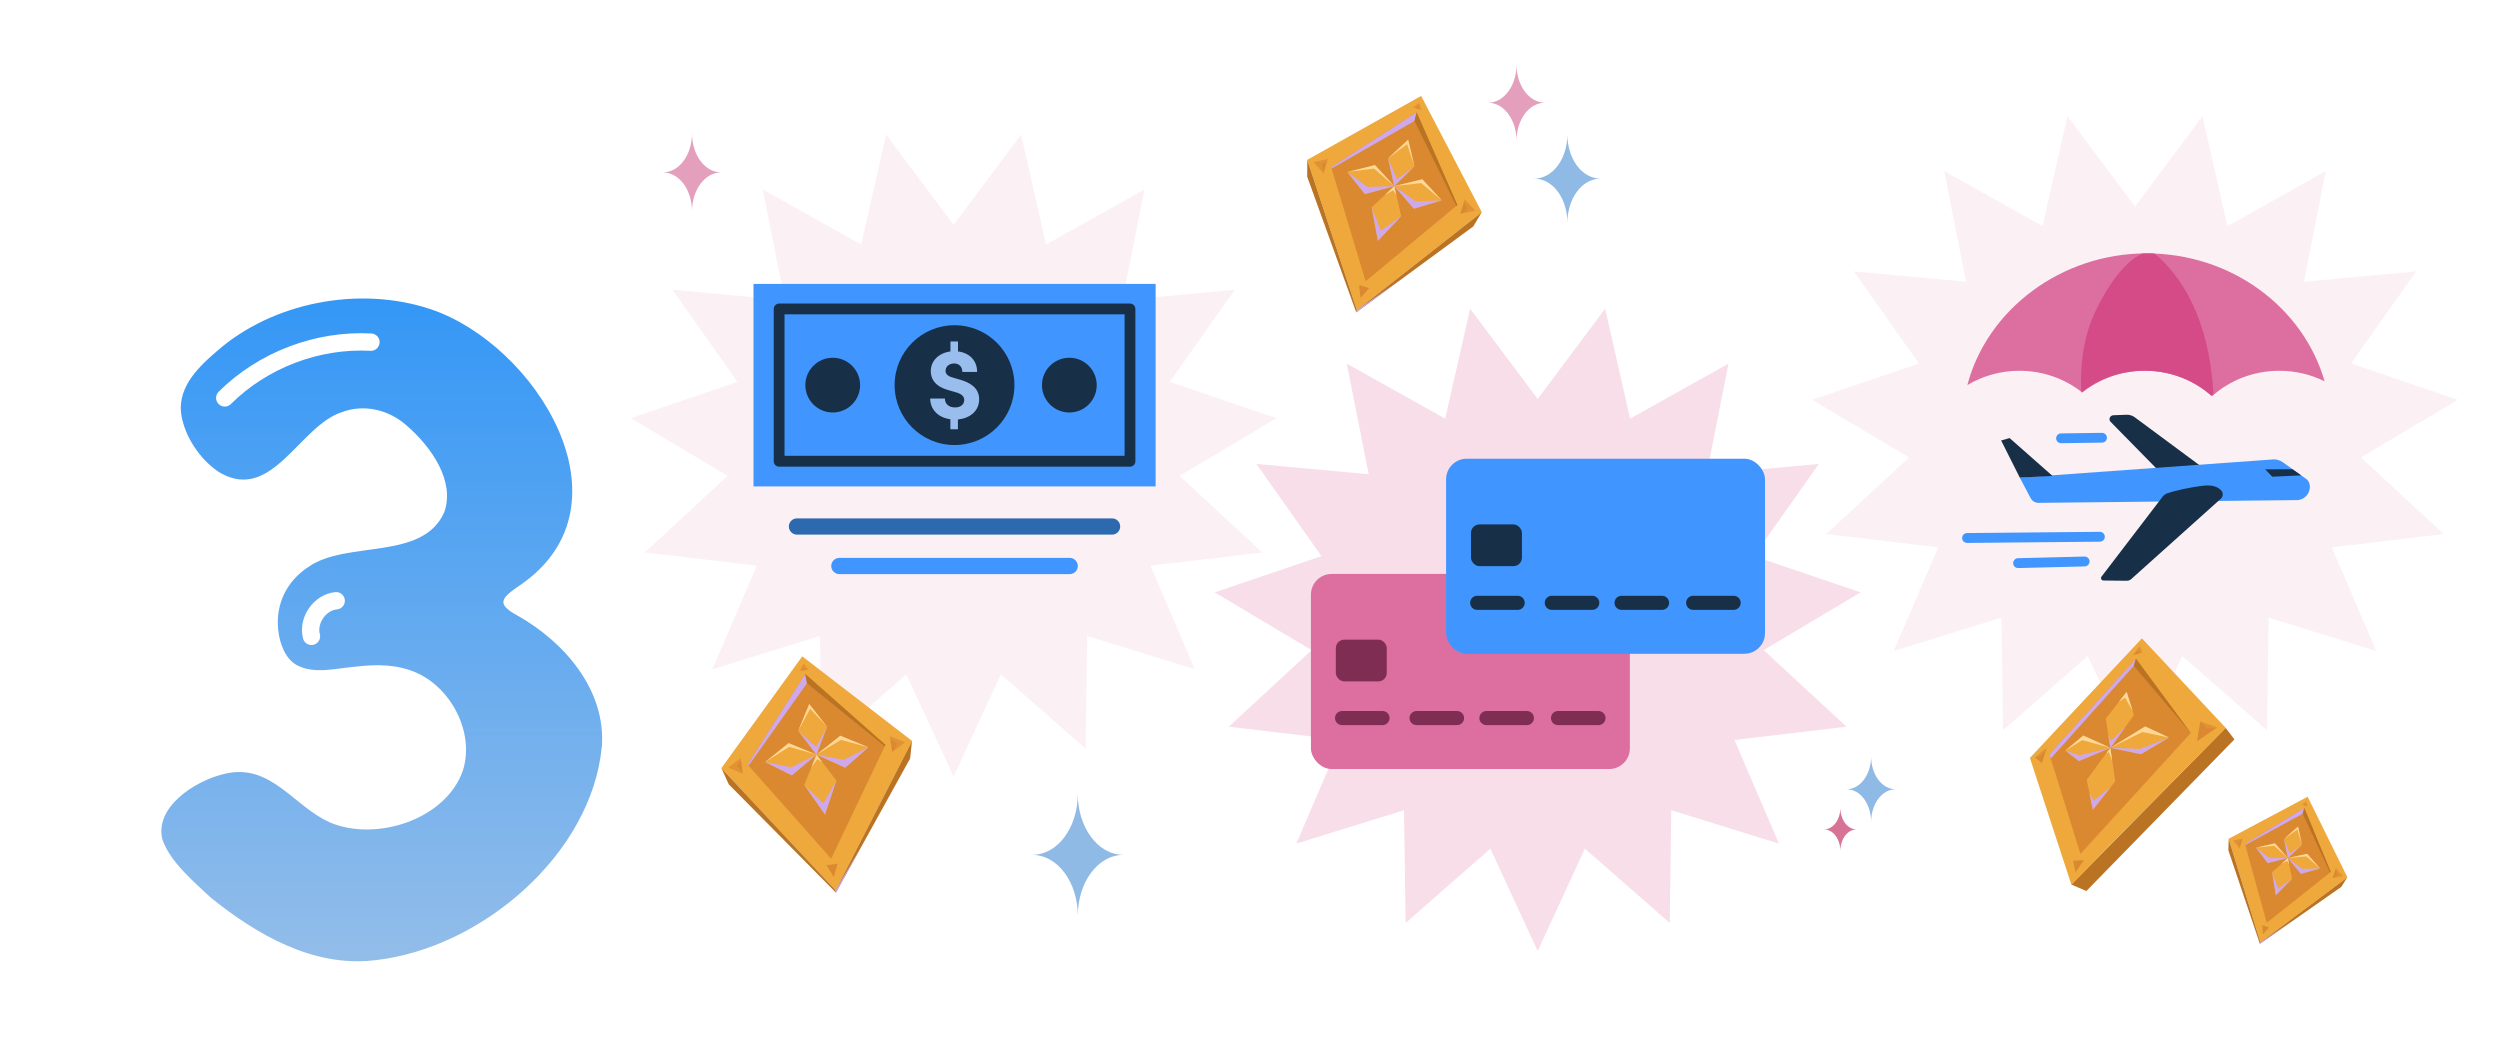 <?xml version="1.0" encoding="UTF-8"?>
<svg xmlns="http://www.w3.org/2000/svg" xmlns:xlink="http://www.w3.org/1999/xlink" viewBox="0 0 301.33 128">
  <defs>
    <style>
      .cls-1 {
        filter: url(#outer-glow-13);
      }

      .cls-1, .cls-2 {
        fill: #f4d8e5;
      }

      .cls-1, .cls-2, .cls-3 {
        opacity: .6;
      }

      .cls-1, .cls-2, .cls-3, .cls-4, .cls-5, .cls-6, .cls-7, .cls-8, .cls-9, .cls-10, .cls-11, .cls-12, .cls-13, .cls-14, .cls-15, .cls-16, .cls-17, .cls-18, .cls-19, .cls-20, .cls-21 {
        stroke-width: 0px;
      }

      .cls-2 {
        filter: url(#outer-glow-15);
      }

      .cls-3 {
        fill: #e9a3c3;
        filter: url(#outer-glow-14);
      }

      .cls-4 {
        fill: #cea8eb;
        mix-blend-mode: multiply;
      }

      .cls-5 {
        mix-blend-mode: screen;
      }

      .cls-5, .cls-19 {
        fill: #eea83b;
      }

      .cls-6 {
        fill: url(#linear-gradient);
      }

      .cls-22 {
        fill: none;
        stroke: #fff;
        stroke-linecap: round;
        stroke-miterlimit: 10;
        stroke-width: 2.09px;
      }

      .cls-23 {
        opacity: .3;
      }

      .cls-24 {
        isolation: isolate;
      }

      .cls-7 {
        fill: #99beee;
      }

      .cls-8 {
        fill: #2d69ae;
      }

      .cls-9 {
        fill: #4195ff;
      }

      .cls-10 {
        fill: #222120;
      }

      .cls-11 {
        fill: #173047;
      }

      .cls-12 {
        fill: #d44b88;
      }

      .cls-13 {
        fill: #dc6f9f;
      }

      .cls-14 {
        fill: #d77397;
      }

      .cls-15 {
        fill: #da8931;
      }

      .cls-16 {
        fill: #b97323;
      }

      .cls-17 {
        fill: #90bae6;
      }

      .cls-18 {
        fill: #802d53;
      }

      .cls-20 {
        fill: #e49fbc;
      }

      .cls-21 {
        fill: #ffd796;
      }
    </style>
    <linearGradient id="linear-gradient" x1="46.01" y1="115.86" x2="46.01" y2="35.98" gradientUnits="userSpaceOnUse">
      <stop offset="0" stop-color="#93bde9"/>
      <stop offset="1" stop-color="#3497f6"/>
    </linearGradient>
    <filter id="outer-glow-13" filterUnits="userSpaceOnUse">
      <feOffset dx="0" dy="0"/>
      <feGaussianBlur result="blur" stdDeviation=".64"/>
      <feFlood flood-color="#fff" flood-opacity=".75"/>
      <feComposite in2="blur" operator="in"/>
      <feComposite in="SourceGraphic"/>
    </filter>
    <filter id="outer-glow-14" filterUnits="userSpaceOnUse">
      <feOffset dx="0" dy="0"/>
      <feGaussianBlur result="blur-2" stdDeviation=".64"/>
      <feFlood flood-color="#fff" flood-opacity=".75"/>
      <feComposite in2="blur-2" operator="in"/>
      <feComposite in="SourceGraphic"/>
    </filter>
    <filter id="outer-glow-15" filterUnits="userSpaceOnUse">
      <feOffset dx="0" dy="0"/>
      <feGaussianBlur result="blur-3" stdDeviation=".64"/>
      <feFlood flood-color="#fff" flood-opacity=".75"/>
      <feComposite in2="blur-3" operator="in"/>
      <feComposite in="SourceGraphic"/>
    </filter>
  </defs>
  <g class="cls-24">
    <g id="Layer_4" data-name="Layer 4">
      <g>
        <path class="cls-6" d="m72.53,90.05c-1.23,12.84-14.42,24.29-27.42,25.7-7.42.84-14.17-3.11-19.71-7.56-2.11-1.98-4.86-4.28-5.81-6.96-1.04-3.89,3.89-7.15,7.49-7.96,5.58-1.34,8.27,3.91,12.71,5.87,5.51,2.33,13.99-.33,16.02-6.32,1.42-4.59-1.5-10.07-5.86-11.84-2.08-.86-4.43-.94-6.96-.64-2.64.23-5.09.95-7.24-.18-1.29-.73-2.04-2.45-2.22-4.27-.33-3.22,1.14-5.92,3.63-7.55,4.61-3.25,13.85-.7,16.4-6.64,1.28-3.7-1.52-7.78-4.51-10.38-2.1-1.9-5.1-2.66-7.8-1.66-5.15,1.64-8.39,10.84-14.64,7.37-2.09-1.24-4.09-3.9-4.66-6.55-.83-3.48,1.74-6.06,4.15-8.12,6.71-5.92,17.17-7.96,25.75-5.11,12.72,4.22,24.82,23.54,10.97,33.19-2.49,1.68-3.05,2.34-.42,3.77,5.73,3.24,10.62,9.02,10.15,15.74v.1Z"/>
        <path class="cls-22" d="m27.09,47.96c4.59-4.57,11.16-7.07,17.62-6.72"/>
        <path class="cls-22" d="m40.52,72.41c-1.97.18-3.49,2.37-2.98,4.29"/>
      </g>
      <path class="cls-17" d="m129.91,95.71c0,3.87-2.3,7.33-5.54,7.33,3.24,0,5.54,3.46,5.54,7.33,0-3.87,2.3-7.33,5.54-7.33-3.24,0-5.54-3.46-5.54-7.33Z"/>
      <path class="cls-20" d="m182.79,7.81c0,2.41-1.43,4.57-3.46,4.57,2.02,0,3.46,2.16,3.46,4.57,0-2.41,1.43-4.57,3.46-4.57-2.02,0-3.46-2.16-3.46-4.57Z"/>
      <path class="cls-17" d="m188.92,16.21c0,2.81-1.67,5.32-4.02,5.32,2.36,0,4.02,2.51,4.02,5.32,0-2.81,1.67-5.32,4.02-5.32-2.36,0-4.02-2.51-4.02-5.32Z"/>
      <path class="cls-20" d="m83.41,16.1c0,2.47-1.47,4.68-3.54,4.68,2.07,0,3.54,2.21,3.54,4.68,0-2.47,1.47-4.68,3.54-4.68-2.07,0-3.54-2.21-3.54-4.68Z"/>
      <path class="cls-17" d="m225.53,91.18c0,2.08-1.24,3.95-2.98,3.95,1.75,0,2.98,1.86,2.98,3.95,0-2.08,1.24-3.95,2.98-3.95-1.75,0-2.98-1.86-2.98-3.95Z"/>
      <path class="cls-14" d="m221.82,97.36c0,1.38-.82,2.61-1.98,2.61,1.16,0,1.98,1.23,1.98,2.61,0-1.38.82-2.61,1.98-2.61-1.16,0-1.98-1.23-1.98-2.61Z"/>
      <polygon class="cls-1" points="114.94 27.09 123.08 16.21 126.08 29.46 137.95 22.83 135.3 36.16 148.84 34.92 141 46.03 153.87 50.4 142.19 57.36 152.16 66.59 138.67 68.19 144.03 80.68 131.04 76.66 130.86 90.25 120.64 81.29 114.94 93.63 109.24 81.29 99.02 90.25 98.83 76.66 85.85 80.68 91.21 68.19 77.71 66.59 87.69 57.36 76.01 50.4 88.88 46.03 81.04 34.92 94.58 36.16 91.93 22.83 103.8 29.46 106.8 16.21 114.94 27.09"/>
      <g>
        <g>
          <g>
            <rect class="cls-9" x="90.82" y="34.22" width="48.47" height="24.41"/>
            <path class="cls-11" d="m136.2,56.25h-42.29c-.36,0-.65-.29-.65-.65v-18.36c0-.36.29-.65.65-.65h42.29c.36,0,.65.29.65.65v18.36c0,.36-.29.65-.65.65Zm-41.64-1.31h40.99v-17.05h-40.99v17.05Z"/>
            <path class="cls-11" d="m122.27,46.42c0,3.99-3.23,7.22-7.22,7.22s-7.22-3.23-7.22-7.22,3.23-7.22,7.22-7.22,7.22,3.23,7.22,7.22Z"/>
            <path class="cls-11" d="m132.19,46.42c0,1.82-1.48,3.3-3.3,3.3s-3.3-1.48-3.3-3.3,1.48-3.3,3.3-3.3,3.3,1.48,3.3,3.3Z"/>
            <path class="cls-11" d="m103.67,46.42c0,1.82-1.48,3.3-3.3,3.3s-3.3-1.48-3.3-3.3,1.48-3.3,3.3-3.3,3.3,1.48,3.3,3.3Z"/>
          </g>
          <path class="cls-7" d="m115.46,50.54v1.2h-.91v-1.21c-1.48-.18-2.43-1.2-2.43-2.49h1.77c0,.63.45,1.07,1.24,1.07.69,0,1.09-.39,1.09-.9,0-.35-.22-.7-.95-.91l-.96-.28c-1.8-.49-2.12-1.56-2.12-2.29,0-1.27,1-2.19,2.37-2.37v-1.2h.91v1.2c1.39.17,2.32,1.12,2.3,2.47h-1.78c.01-.6-.37-1.02-.99-1.02s-1.03.39-1.03.89c0,.19.06.59.84.8l.89.26c1.24.35,2.32,1,2.32,2.37,0,1.45-1.17,2.3-2.55,2.43Z"/>
        </g>
        <path class="cls-8" d="m134.04,64.44h-37.98c-.54,0-.98-.44-.98-.98s.44-.98.98-.98h37.98c.54,0,.98.44.98.98s-.44.98-.98.98Z"/>
        <path class="cls-9" d="m128.93,69.2h-27.76c-.54,0-.98-.44-.98-.98s.44-.98.98-.98h27.76c.54,0,.98.44.98.98s-.44.98-.98.98Z"/>
      </g>
      <polygon class="cls-3" points="185.34 48.09 193.47 37.21 196.48 50.46 208.34 43.83 205.7 57.16 219.23 55.92 211.39 67.03 224.26 71.4 212.58 78.36 222.56 87.59 209.06 89.19 214.42 101.68 201.44 97.66 201.26 111.25 191.03 102.29 185.34 114.63 179.64 102.29 169.42 111.25 169.23 97.66 156.25 101.68 161.61 89.19 148.11 87.59 158.09 78.36 146.41 71.4 159.28 67.03 151.44 55.92 164.97 57.16 162.33 43.83 174.19 50.46 177.2 37.21 185.34 48.09"/>
      <polygon class="cls-2" points="257.34 24.88 265.47 13.99 268.48 27.25 280.34 20.61 277.7 33.95 291.23 32.71 283.39 43.81 296.26 48.19 284.58 55.14 294.56 64.37 281.06 65.98 286.42 78.47 273.44 74.45 273.26 88.04 263.03 79.08 257.34 91.42 251.64 79.08 241.42 88.04 241.23 74.45 228.25 78.47 233.61 65.98 220.11 64.37 230.09 55.14 218.41 48.19 231.28 43.81 223.44 32.71 236.97 33.95 234.33 20.61 246.19 27.25 249.2 13.99 257.34 24.88"/>
      <g>
        <g>
          <rect class="cls-10" x="162.9" y="84.33" width="20.65" height="3.02"/>
          <rect class="cls-13" x="158.01" y="69.18" width="38.44" height="23.51" rx="2.49" ry="2.49"/>
          <rect class="cls-18" x="161.01" y="77.1" width="6.14" height="5.03" rx="1.02" ry="1.02"/>
          <g>
            <path class="cls-18" d="m166.64,87.4h-4.88c-.47,0-.85-.38-.85-.85s.38-.85.85-.85h4.88c.47,0,.85.38.85.85s-.38.85-.85.85Z"/>
            <path class="cls-18" d="m175.62,87.4h-4.88c-.47,0-.85-.38-.85-.85s.38-.85.85-.85h4.88c.47,0,.85.38.85.85s-.38.85-.85.85Z"/>
            <path class="cls-18" d="m184.04,87.4h-4.88c-.47,0-.85-.38-.85-.85s.38-.85.85-.85h4.88c.47,0,.85.38.85.85s-.38.85-.85.85Z"/>
            <path class="cls-18" d="m192.67,87.4h-4.88c-.47,0-.85-.38-.85-.85s.38-.85.85-.85h4.88c.47,0,.85.38.85.85s-.38.85-.85.85Z"/>
          </g>
        </g>
        <g>
          <rect class="cls-10" x="179.2" y="70.45" width="20.65" height="3.02"/>
          <rect class="cls-9" x="174.3" y="55.29" width="38.44" height="23.51" rx="2.49" ry="2.49"/>
          <rect class="cls-11" x="177.3" y="63.21" width="6.14" height="5.03" rx="1.02" ry="1.02"/>
          <g>
            <path class="cls-11" d="m182.93,73.51h-4.88c-.47,0-.85-.38-.85-.85s.38-.85.85-.85h4.88c.47,0,.85.38.85.85s-.38.85-.85.85Z"/>
            <path class="cls-11" d="m191.92,73.51h-4.88c-.47,0-.85-.38-.85-.85s.38-.85.85-.85h4.88c.47,0,.85.38.85.85s-.38.85-.85.85Z"/>
            <path class="cls-11" d="m200.33,73.51h-4.88c-.47,0-.85-.38-.85-.85s.38-.85.85-.85h4.88c.47,0,.85.38.85.85s-.38.85-.85.85Z"/>
            <path class="cls-11" d="m208.96,73.51h-4.88c-.47,0-.85-.38-.85-.85s.38-.85.85-.85h4.88c.47,0,.85.38.85.85s-.38.85-.85.85Z"/>
          </g>
        </g>
      </g>
      <g>
        <g>
          <g>
            <path class="cls-11" d="m259.99,56.54l-5.59-5.69c-.29-.29-.09-.78.32-.8l1.6-.06c.35-.01.7.09.98.3l8.2,6.07c.24.21.28.57.08.82-.31.37-.91.59-1.75.47-1.38-.2-2.8-.55-3.39-.79-.17-.07-.32-.18-.44-.32Z"/>
            <path class="cls-9" d="m244.76,60.05l-1.31-2.48,30.6-2.2c.4,0,.78.12,1.11.35l2.8,2c.22.15.37.39.42.65h0c.2,1.03-.63,1.98-1.68,1.91l-31,.33c-.39,0-.76-.21-.94-.56Z"/>
            <polygon class="cls-11" points="242.22 52.8 241.2 53.09 243.45 57.57 243.45 57.57 247.39 57.36 242.22 52.8"/>
            <path class="cls-11" d="m260.7,59.82l-7.4,9.68c-.15.19-.01.47.23.47l2.82.03c.2,0,.39-.07.53-.2l10.76-9.65c.3-.24.36-.67.14-.97-.35-.46-1.06-.75-2.07-.65-1.66.17-3.76.66-4.47.92-.21.08-.39.2-.55.36Z"/>
            <polygon class="cls-11" points="276.32 56.56 273.03 56.57 273.88 57.46 277.36 57.3 276.32 56.56"/>
          </g>
          <path class="cls-9" d="m236.73,65.32c-.14-.11-.23-.28-.23-.47,0-.33.26-.59.59-.6l16.01-.15c.33,0,.59.26.6.59,0,.33-.26.59-.59.6l-16.01.15c-.14,0-.26-.04-.36-.12Z"/>
          <path class="cls-9" d="m242.88,68.35c-.14-.11-.23-.27-.23-.46,0-.33.25-.6.58-.61l8.02-.2c.33,0,.6.25.61.58,0,.33-.25.6-.58.61l-8.02.2c-.14,0-.27-.04-.37-.12Z"/>
          <path class="cls-9" d="m248.06,53.3c-.14-.11-.23-.27-.23-.46,0-.33.26-.6.58-.6l4.94-.07c.33,0,.6.26.6.58,0,.33-.26.6-.58.6l-4.94.07c-.14,0-.26-.04-.37-.12Z"/>
        </g>
        <g>
          <path class="cls-13" d="m243.39,44.69c2.9,0,5.54.99,7.59,2.62,2.05-1.63,4.69-2.62,7.59-2.62,3.13,0,5.97,1.16,8.08,3.04,2.11-1.88,4.94-3.04,8.08-3.04,1.97,0,3.83.46,5.46,1.27-2.56-8.89-11.2-15.42-21.47-15.42s-19.2,6.76-21.59,15.87c1.82-1.08,3.96-1.72,6.27-1.72Z"/>
          <path class="cls-12" d="m266.53,47.72c.08-.07.17-.15.26-.22-.48-8.99-3.84-14.29-7.13-16.95-.58.01-.89-.04-1.45.01-2.31,1.1-4.32,4.13-5.74,7.17-2.09,4.47-1.59,9.57-1.59,9.57,2.05-1.63,4.69-2.62,7.59-2.62,3.13,0,5.97,1.16,8.08,3.04Z"/>
        </g>
      </g>
      <g>
        <polygon class="cls-19" points="96.7 79.12 86.95 92.59 100.72 107.3 109.93 89.31 96.7 79.12"/>
        <polygon class="cls-15" points="96.83 80 96.39 80.86 97.47 80.71 96.83 80"/>
        <polygon class="cls-15" points="87.81 92.51 89.27 91.38 89.54 93.27 87.81 92.51"/>
        <polygon class="cls-15" points="100.49 105.7 99.63 104.29 100.95 104.1 100.49 105.7"/>
        <polygon class="cls-15" points="109.09 89.48 107.26 88.72 107.53 90.64 109.09 89.48"/>
        <polygon class="cls-15" points="97.06 81.24 90.11 92.15 100.18 103.5 106.72 89.78 97.06 81.24"/>
        <polygon class="cls-19" points="98.41 90.96 96.21 88.08 97.54 84.86 99.69 87.59 98.41 90.96"/>
        <polygon class="cls-19" points="99.44 98.17 96.94 94.62 98.41 90.96 100.81 94.07 99.44 98.17"/>
        <polygon class="cls-19" points="92.22 91.85 95.45 93.45 98.41 90.96 95.05 89.57 92.22 91.85"/>
        <polygon class="cls-19" points="104.67 90.07 101.87 92.53 98.41 90.96 101.28 88.68 104.67 90.07"/>
        <polygon class="cls-4" points="98.41 90.96 95.36 92.49 92.22 91.85 95.45 93.45 98.41 90.96"/>
        <polygon class="cls-4" points="104.67 90.07 101.87 92.53 98.41 90.96 101.69 91.59 104.67 90.07"/>
        <polygon class="cls-4" points="96.94 94.62 99.44 98.17 100.81 94.07 99.25 96.83 96.94 94.62"/>
        <polygon class="cls-4" points="96.21 88.08 98.41 90.96 99.69 87.59 98.36 90.04 96.21 88.08"/>
        <polygon class="cls-21" points="92.22 91.85 95.05 89.57 98.41 90.96 95.12 90.02 92.22 91.85"/>
        <polygon class="cls-21" points="104.67 90.07 101.28 88.68 98.41 90.96 101.35 89.18 104.67 90.07"/>
        <polygon class="cls-21" points="96.21 88.08 97.65 85.43 99.69 87.59 97.54 84.86 96.21 88.08"/>
        <polygon class="cls-21" points="97.8 92.49 98.41 90.96 99.13 91.89 98.52 91.49 97.8 92.49"/>
        <polygon class="cls-4" points="90.11 92.15 97.06 81.24 97.27 82.35 90.23 92.29 90.11 92.15"/>
        <polygon class="cls-16" points="97.06 81.24 97.27 82.35 106.64 89.95 106.72 89.78 97.06 81.24"/>
        <polygon class="cls-16" points="109.93 89.31 109.7 91.42 100.76 107.59 100.72 107.3 109.93 89.31"/>
        <polygon class="cls-16" points="86.95 92.59 87.84 94.54 100.76 107.59 100.72 107.3 86.95 92.59"/>
        <polygon class="cls-4" points="100.72 107.3 104.2 101.37 100.76 107.59 100.72 107.3"/>
        <g class="cls-23">
          <polygon class="cls-5" points="96.7 79.12 96.9 80.52 88.86 92.32 86.95 92.59 96.7 79.12"/>
        </g>
        <g class="cls-23">
          <polygon class="cls-5" points="96.7 79.12 96.9 80.52 108.1 89.66 109.93 89.31 96.7 79.12"/>
        </g>
        <g class="cls-23">
          <polygon class="cls-5" points="86.95 92.59 100.72 107.3 88.86 92.32 86.95 92.59"/>
        </g>
        <g class="cls-23">
          <polygon class="cls-5" points="109.93 89.31 108.1 89.66 100.72 107.3 109.93 89.31"/>
        </g>
      </g>
      <g>
        <polygon class="cls-19" points="278.14 96.04 268.63 101.1 272.45 113.58 282.93 105.74 278.14 96.04"/>
        <polygon class="cls-15" points="277.96 96.59 277.46 96.97 278.14 97.19 277.96 96.59"/>
        <polygon class="cls-15" points="269.15 101.3 270.32 101.06 269.94 102.23 269.15 101.3"/>
        <polygon class="cls-15" points="272.77 112.59 272.67 111.52 273.5 111.79 272.77 112.59"/>
        <polygon class="cls-15" points="282.39 105.6 281.54 104.64 281.16 105.83 282.39 105.6"/>
        <polygon class="cls-15" points="277.74 97.38 270.59 101.74 273.22 111.22 280.93 105.1 277.74 97.38"/>
        <polygon class="cls-19" points="275.76 103.42 275.3 101.12 276.99 99.62 277.46 101.82 275.76 103.42"/>
        <polygon class="cls-19" points="274.31 107.9 273.86 105.13 275.76 103.42 276.27 105.91 274.31 107.9"/>
        <polygon class="cls-19" points="271.91 102.17 273.33 104.02 275.76 103.42 274.2 101.65 271.91 102.17"/>
        <polygon class="cls-19" points="279.65 104.68 277.33 105.32 275.76 103.42 278.08 102.91 279.65 104.68"/>
        <polygon class="cls-4" points="275.76 103.42 273.55 103.44 271.91 102.17 273.33 104.02 275.76 103.42"/>
        <polygon class="cls-4" points="279.65 104.68 277.33 105.32 275.76 103.42 277.49 104.72 279.65 104.68"/>
        <polygon class="cls-4" points="273.86 105.13 274.31 107.9 276.27 105.91 274.58 107.07 273.86 105.13"/>
        <polygon class="cls-4" points="275.3 101.12 275.76 103.42 277.46 101.82 275.99 102.87 275.3 101.12"/>
        <polygon class="cls-21" points="271.91 102.17 274.2 101.65 275.76 103.42 274.11 101.94 271.91 102.17"/>
        <polygon class="cls-21" points="279.65 104.68 278.08 102.91 275.76 103.42 277.98 103.22 279.65 104.68"/>
        <polygon class="cls-21" points="275.3 101.12 276.9 99.99 277.46 101.82 276.99 99.62 275.3 101.12"/>
        <polygon class="cls-21" points="274.97 104.13 275.76 103.42 275.91 104.17 275.67 103.76 274.97 104.13"/>
        <polygon class="cls-4" points="270.59 101.74 277.74 97.38 277.55 98.08 270.63 101.86 270.59 101.74"/>
        <polygon class="cls-16" points="277.74 97.38 277.55 98.08 280.84 105.17 280.93 105.1 277.74 97.38"/>
        <polygon class="cls-16" points="282.93 105.74 282.2 106.9 272.39 113.76 272.45 113.58 282.93 105.74"/>
        <polygon class="cls-16" points="268.63 101.1 268.59 102.49 272.39 113.76 272.45 113.58 268.63 101.1"/>
        <polygon class="cls-4" points="272.45 113.58 276.16 111.12 272.39 113.76 272.45 113.58"/>
        <g class="cls-23">
          <polygon class="cls-5" points="278.14 96.04 277.86 96.92 269.82 101.49 268.63 101.1 278.14 96.04"/>
        </g>
        <g class="cls-23">
          <polygon class="cls-5" points="278.14 96.04 277.86 96.92 281.77 105.42 282.93 105.74 278.14 96.04"/>
        </g>
        <g class="cls-23">
          <polygon class="cls-5" points="268.63 101.1 272.45 113.58 269.82 101.49 268.63 101.1"/>
        </g>
        <g class="cls-23">
          <polygon class="cls-5" points="282.93 105.74 281.77 105.42 272.45 113.58 282.93 105.74"/>
        </g>
      </g>
      <g>
        <polygon class="cls-19" points="171.29 11.57 157.57 19.27 163.55 37.38 178.6 25.58 171.29 11.57"/>
        <polygon class="cls-15" points="171.05 12.38 170.33 12.95 171.32 13.25 171.05 12.38"/>
        <polygon class="cls-15" points="158.33 19.55 160.04 19.16 159.52 20.89 158.33 19.55"/>
        <polygon class="cls-15" points="163.99 35.91 163.81 34.36 165.02 34.73 163.99 35.91"/>
        <polygon class="cls-15" points="177.82 25.39 176.54 24.02 176.02 25.77 177.82 25.39"/>
        <polygon class="cls-15" points="170.75 13.54 160.45 20.15 164.6 33.9 175.66 24.71 170.75 13.54"/>
        <polygon class="cls-19" points="168.06 22.43 167.3 19.08 169.73 16.84 170.49 20.04 168.06 22.43"/>
        <polygon class="cls-19" points="166.08 29.03 165.33 24.99 168.06 22.43 168.89 26.05 166.08 29.03"/>
        <polygon class="cls-19" points="162.39 20.73 164.52 23.39 168.06 22.43 165.73 19.9 162.39 20.73"/>
        <polygon class="cls-19" points="173.79 24.15 170.41 25.15 168.06 22.43 171.43 21.61 173.79 24.15"/>
        <polygon class="cls-4" points="168.06 22.43 164.83 22.53 162.39 20.73 164.52 23.39 168.06 22.43"/>
        <polygon class="cls-4" points="173.79 24.15 170.41 25.15 168.06 22.43 170.63 24.27 173.79 24.15"/>
        <polygon class="cls-4" points="165.33 24.99 166.08 29.03 168.89 26.05 166.45 27.8 165.33 24.99"/>
        <polygon class="cls-4" points="167.3 19.08 168.06 22.43 170.49 20.04 168.38 21.61 167.3 19.08"/>
        <polygon class="cls-21" points="162.39 20.73 165.73 19.9 168.06 22.43 165.6 20.32 162.39 20.73"/>
        <polygon class="cls-21" points="173.79 24.15 171.43 21.61 168.06 22.43 171.29 22.07 173.79 24.15"/>
        <polygon class="cls-21" points="167.3 19.08 169.6 17.38 170.49 20.04 169.73 16.84 167.3 19.08"/>
        <polygon class="cls-21" points="166.92 23.5 168.06 22.43 168.31 23.51 167.94 22.93 166.92 23.5"/>
        <polygon class="cls-4" points="160.45 20.15 170.75 13.54 170.49 14.58 160.5 20.32 160.45 20.15"/>
        <polygon class="cls-16" points="170.75 13.54 170.49 14.58 175.53 24.82 175.66 24.71 170.75 13.54"/>
        <polygon class="cls-16" points="178.6 25.58 177.57 27.3 163.47 37.65 163.55 37.38 178.6 25.58"/>
        <polygon class="cls-16" points="157.57 19.27 157.56 21.3 163.47 37.65 163.55 37.38 157.57 19.27"/>
        <polygon class="cls-4" points="163.55 37.38 168.89 33.67 163.47 37.65 163.55 37.38"/>
        <g class="cls-23">
          <polygon class="cls-5" points="171.29 11.57 170.91 12.86 159.31 19.81 157.57 19.27 171.29 11.57"/>
        </g>
        <g class="cls-23">
          <polygon class="cls-5" points="171.29 11.57 170.91 12.86 176.9 25.16 178.6 25.58 171.29 11.57"/>
        </g>
        <g class="cls-23">
          <polygon class="cls-5" points="157.57 19.27 163.55 37.38 159.31 19.81 157.57 19.27"/>
        </g>
        <g class="cls-23">
          <polygon class="cls-5" points="178.6 25.58 176.9 25.16 163.55 37.38 178.6 25.58"/>
        </g>
      </g>
      <g>
        <polygon class="cls-16" points="249.66 106.61 251.47 107.4 269.32 89.12 268.26 87.73 249.66 106.61"/>
        <polygon class="cls-19" points="258.17 76.95 268.26 87.73 249.66 106.61 244.67 91.36 258.17 76.95"/>
        <polygon class="cls-15" points="257.45 79.39 264.06 88.35 250.76 102.92 247.02 90.92 257.45 79.39"/>
        <polygon class="cls-15" points="257.91 77.88 257.04 78.99 258.25 78.64 257.91 77.88"/>
        <polygon class="cls-15" points="267.26 87.67 265.2 86.96 264.81 89.34 267.26 87.67"/>
        <polygon class="cls-15" points="245.28 91.27 246.72 90.12 246.1 91.98 245.28 91.27"/>
        <polygon class="cls-15" points="250.17 105.14 249.87 103.77 251.18 103.67 250.17 105.14"/>
        <polygon class="cls-19" points="254.36 90.14 257.21 86.19 256.33 83.39 253.81 86.62 254.36 90.14"/>
        <polygon class="cls-19" points="252.26 97.59 251.51 94 254.36 90.14 254.96 94.17 252.26 97.59"/>
        <polygon class="cls-19" points="248.94 90.47 250.57 91.73 254.36 90.14 251.1 88.65 248.94 90.47"/>
        <polygon class="cls-19" points="261.43 88.9 258.05 90.9 254.36 90.14 258.56 87.56 261.43 88.9"/>
        <polygon class="cls-4" points="257.45 79.39 257.19 80.26 247.18 91.43 247.02 90.92 257.45 79.39"/>
        <polygon class="cls-16" points="257.19 80.26 257.45 79.39 264.06 88.35 257.19 80.26"/>
        <g class="cls-23">
          <polygon class="cls-5" points="258.17 76.95 257.71 78.38 245.89 91.18 244.67 91.36 258.17 76.95"/>
        </g>
        <polygon class="cls-4" points="254.36 90.14 257.95 90.27 261.43 88.9 258.05 90.9 254.36 90.14"/>
        <polygon class="cls-4" points="248.94 90.47 250.57 91.73 254.36 90.14 250.6 91.04 248.94 90.47"/>
        <polygon class="cls-4" points="254.44 94.84 252.26 97.59 251.85 95.66 252.37 96.5 254.44 94.84"/>
        <polygon class="cls-4" points="254.13 88.66 254.36 90.14 256.18 87.62 254.44 89.31 254.13 88.66"/>
        <polygon class="cls-21" points="255.37 84.61 256.33 83.39 257.05 85.67 256.13 84.08 255.37 84.61"/>
        <polygon class="cls-21" points="248.94 90.47 251.1 88.65 254.36 90.14 250.98 89.21 248.94 90.47"/>
        <polygon class="cls-21" points="261.43 88.9 258.56 87.56 254.36 90.14 258.23 88.23 261.43 88.9"/>
        <polygon class="cls-21" points="254.36 90.14 254.6 91.73 254.18 90.63 253.83 90.85 254.36 90.14"/>
        <g class="cls-23">
          <polygon class="cls-5" points="268.26 87.73 265.98 87.79 257.71 78.38 258.17 76.95 268.26 87.73"/>
        </g>
      </g>
    </g>
  </g>
</svg>